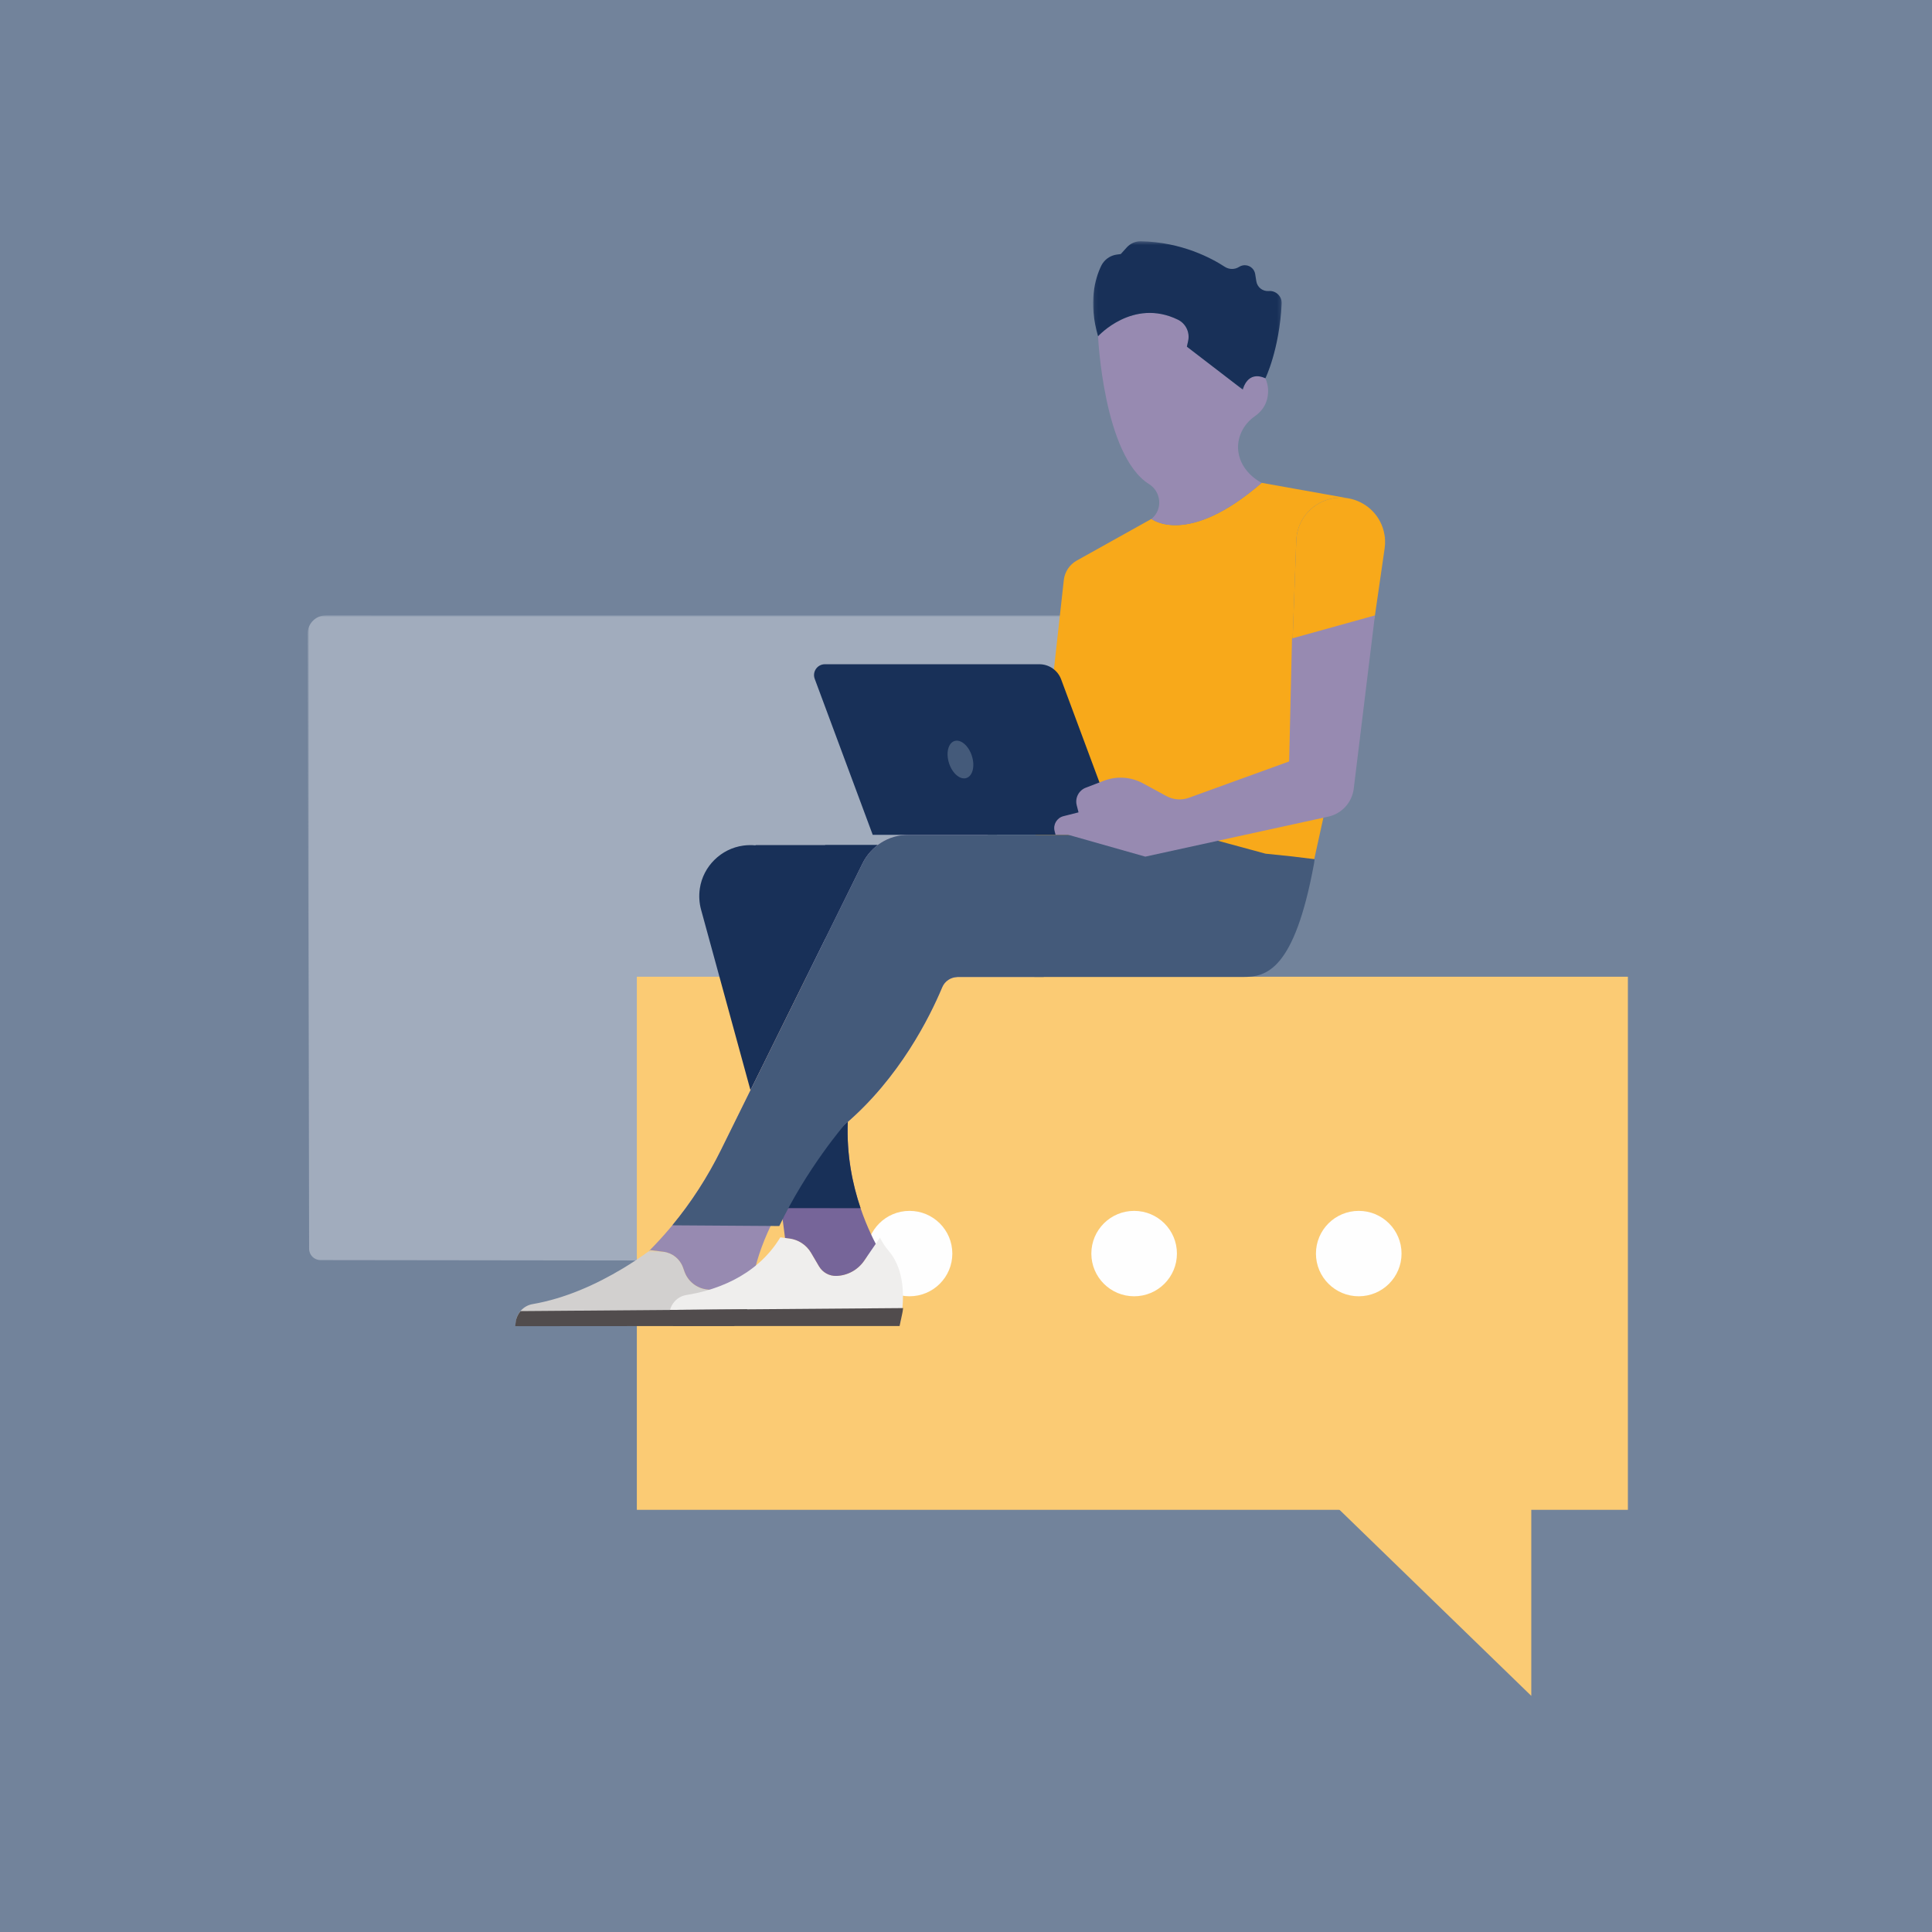 <?xml version="1.0" encoding="UTF-8"?> <svg xmlns="http://www.w3.org/2000/svg" xmlns:xlink="http://www.w3.org/1999/xlink" width="540px" height="540px" viewBox="0 0 540 540" version="1.1"><!-- Generator: Sketch 59.1 (86144) - https://sketch.com --><title>tiktok-analytics</title><desc>Created with Sketch.</desc><defs><polygon id="path-1" points="0 0 263 0 263 212 0 212"></polygon><polygon id="path-3" points="0.107 0.436 52.824 0.436 52.824 41.906 0.107 41.906"></polygon><polygon id="path-5" points="0 0.844 69.162 0.844 69.162 22.098 0 22.098"></polygon></defs><g id="tiktok-analytics" stroke="none" stroke-width="1" fill="none" fill-rule="evenodd"><rect id="background" fill="#72839B" x="0" y="0" width="540" height="540"></rect><g id="Group-13" transform="translate(86, 172)"><mask id="mask-2" fill="white"><use xlink:href="#path-1"></use></mask><g id="Clip-12"></g><path d="M263,4.986 C263.014,2.183 261.346,0.017 258.538,0.014 L5.075,0 C2.283,-0.003 0.014,2.248 0,5.036 L0.399,177.023 C0.39,178.772 1.807,180.196 3.559,180.198 L172.776,180.406 C173.171,180.405 173.558,180.518 173.89,180.732 L211.491,211.67 C212.851,212.548 214.643,211.57 214.638,209.954 L214.49,182.476 C214.487,181.419 215.292,180.558 216.323,180.453 L259.833,180.506 C261.575,180.508 262.991,179.103 263,177.363 L263,4.986 Z" id="Fill-11" fill="#A1ACBD" mask="url(#mask-2)"></path></g><g id="Group-50" transform="translate(144, 67)"><polygon id="Fill-1" fill="#FBCB74" points="34 355 311 355 311 206 34 206"></polygon><polygon id="Fill-2" fill="#FBCB74" points="221 345.877 284 407 284 341"></polygon><g id="Group-49"><path d="M122.178,283.378 C122.178,289.97 116.823,295.314 110.216,295.314 C103.61,295.314 98.254,289.97 98.254,283.378 C98.254,276.787 103.61,271.443 110.216,271.443 C116.823,271.443 122.178,276.787 122.178,283.378" id="Fill-3" fill="#FEFEFE"></path><path d="M184.956,283.378 C184.956,289.97 179.602,295.314 172.995,295.314 C166.389,295.314 161.033,289.97 161.033,283.378 C161.033,276.787 166.389,271.443 172.995,271.443 C179.602,271.443 184.956,276.787 184.956,283.378" id="Fill-5" fill="#FEFEFE"></path><path d="M247.735,283.378 C247.735,289.97 242.381,295.314 235.774,295.314 C229.168,295.314 223.811,289.97 223.811,283.378 C223.811,276.787 229.168,271.443 235.774,271.443 C242.381,271.443 247.735,276.787 247.735,283.378" id="Fill-7" fill="#FEFEFE"></path><polygon id="Fill-9" fill="#F8A91A" points="223.274 173.422 243.142 83.03 168.75 168.375"></polygon><path d="M199.032,144.596 C205.025,142.424 211.693,140.005 216.322,138.327 L218.314,84.027 C218.513,78.676 222.202,73.866 227.666,72.481 C229.439,72.033 231.218,71.989 232.905,72.291 L208.631,67.953 C187.841,85.997 177.839,78.035 177.839,78.035 L157.038,89.635 C157.05,89.625 157.063,89.619 157.079,89.609 C157.044,89.628 157.009,89.649 156.956,89.679 C154.938,90.803 153.597,92.844 153.341,95.109 L145.329,167.455 L176.602,167.455 L200.348,147.131 C199.958,146.255 199.524,145.403 199.032,144.596" id="Fill-11" fill="#F8A91A"></path><path d="M203.372,41.906 L187.739,29.899 L188.102,28.246 C188.621,25.863 187.437,23.425 185.237,22.355 C172.629,16.214 162.91,26.987 162.91,26.987 C162.91,26.987 164.421,60.315 177.159,68.306 C180.565,70.445 181.027,75.294 177.981,77.916 C177.934,77.957 177.885,77.995 177.838,78.036 C177.838,78.036 187.84,85.995 208.63,67.95 C208.63,67.95 202.844,65.174 202.107,59.163 C201.635,55.312 203.536,51.539 206.735,49.334 C208.554,48.078 210.656,45.735 210.417,41.671 C210.357,40.656 210.074,39.666 209.681,38.731 C204.546,36.4 203.372,41.906 203.372,41.906" id="Fill-13" fill="#978AB1"></path><g id="Group-17" transform="translate(161.42, 0)"><mask id="mask-4" fill="white"><use xlink:href="#path-3"></use></mask><g id="Clip-16"></g><path d="M48.262,38.73 L48.262,38.73 C48.262,38.73 52.146,30.884 52.82,17.89 C52.927,15.849 51.23,14.172 49.188,14.344 C47.506,14.483 45.999,13.304 45.733,11.64 L45.406,9.602 C45.196,8.279 44.116,7.268 42.778,7.142 C42.123,7.079 41.469,7.24 40.914,7.594 C39.686,8.38 38.116,8.361 36.898,7.563 C33.302,5.216 24.888,0.653 13.479,0.436 C11.977,0.408 10.536,1.028 9.531,2.136 L7.838,4.007 L6.749,4.152 C5.152,4.363 3.742,5.233 2.832,6.524 C2.65,6.782 2.49,7.061 2.348,7.35 C0.666,10.855 -1.263,17.533 1.491,26.986 C1.491,26.986 11.194,16.232 23.786,22.338 C26.005,23.415 27.198,25.875 26.672,28.281 L26.32,29.899 L41.953,41.906 C41.953,41.906 43.124,36.399 48.262,38.73" id="Fill-15" fill="#183058" mask="url(#mask-4)"></path></g><path d="M146.501,118.656 L86.563,118.656 C84.447,118.656 82.982,120.759 83.716,122.736 L99.928,166.337 L168.752,166.337 L152.592,122.884 C151.647,120.342 149.217,118.656 146.501,118.656" id="Fill-18" fill="#183058"></path><path d="M65.764,237.734 L75.491,218.034 L97.078,174.317 C98.076,172.297 99.539,170.554 101.323,169.209 L67.187,169.209 L67.187,169.282 C66.075,169.175 64.926,169.187 63.755,169.345 C57.55,170.183 52.529,175.13 51.61,181.311 C51.302,183.39 51.443,185.403 51.954,187.263 L65.764,237.734 Z" id="Fill-20" fill="#183058"></path><path d="M97.079,174.316 C98.077,172.297 99.537,170.553 101.323,169.209 L86.631,169.209 L86.631,195.48 L97.079,174.316 Z" id="Fill-22" fill="#183058"></path><path d="M127.638,144.266 C126.72,141.411 124.544,139.554 122.781,140.119 C121.022,140.685 120.338,143.459 121.256,146.314 C122.179,149.169 124.351,151.026 126.114,150.459 C127.878,149.894 128.557,147.121 127.638,144.266" id="Fill-24" fill="#445A7A"></path><path d="M217.162,172.375 L209.711,171.605 L190.309,166.339 L132.015,166.339 L145.113,206.068 L203.467,206.068 C209.847,206.068 217.761,204.394 223.279,174.339 L223.437,173.146 L217.162,172.375 Z" id="Fill-26" fill="#445A7A"></path><g id="Group-30" transform="translate(0, 281.574)"><mask id="mask-6" fill="white"><use xlink:href="#path-5"></use></mask><g id="Clip-29"></g><path d="M66.688,15.442 C67.227,12.549 68.082,9.726 69.162,6.99 L69.162,6.971 L60.421,11.378 C59.076,12.053 57.562,12.316 56.07,12.135 L53.548,11.824 C50.699,11.476 48.291,9.554 47.321,6.858 L46.894,5.659 C46.04,3.287 43.922,1.598 41.418,1.293 L37.765,0.844 L37.76,0.844 C35.292,2.656 32.743,4.365 30.107,5.948 C22.59,10.467 13.936,14.365 4.845,15.933 C2.349,16.363 0.456,18.417 0.145,20.922 L-0,22.098 L61.157,21.47 L66.688,15.442 Z" id="Fill-28" fill="#D2D0CF" mask="url(#mask-6)"></path></g><path d="M132.016,166.338 L109.926,166.338 C104.287,166.338 99.412,169.588 97.078,174.316 L57.558,254.355 C52.374,264.848 45.58,274.477 37.335,282.716 C37.473,282.613 37.622,282.518 37.761,282.419 L37.767,282.419 L41.418,282.867 C43.924,283.173 46.039,284.862 46.893,287.233 L47.324,288.433 C48.29,291.127 50.698,293.05 53.548,293.398 L56.069,293.71 C57.561,293.891 59.079,293.628 60.42,292.95 L66.536,289.868 C71.028,267.019 92.146,247.262 92.146,247.262 C107.414,234.298 115.897,217.173 119.341,208.954 C120.078,207.188 121.752,206.146 123.535,206.086 L123.535,206.069 L123.791,206.069 C123.824,206.069 123.855,206.067 123.89,206.069 L145.114,206.069 L132.016,166.338 Z" id="Fill-31" fill="#978AB1"></path><path d="M43.958,303.204 L107.665,302.563 C109.734,291.559 106.922,285.578 104.46,282.717 C103.468,281.563 102.641,280.292 101.958,278.947 L97.529,285.386 C95.771,287.942 92.901,289.513 89.797,289.623 C87.804,289.692 85.93,288.666 84.923,286.947 L82.691,283.153 C81.394,280.945 79.137,279.465 76.591,279.155 L74.097,278.847 C67.197,290.267 54.951,293.835 47.875,294.95 C44.755,295.443 42.639,298.421 43.171,301.562 C43.278,302.19 43.559,302.749 43.958,303.204" id="Fill-33" fill="#EFEEED"></path><path d="M64.9,298.964 L1.486,299.461 C0.775,300.306 0.287,301.348 0.146,302.497 L0.001,303.673 L61.198,303.626 L64.9,298.964 Z" id="Fill-35" fill="#514C4D"></path><path d="M44.2,303.625 L107.437,303.625 C107.698,302.234 108.322,299.846 108.432,298.612 L43.284,299.121 C43.079,299.893 43.029,300.72 43.17,301.562 C43.277,302.19 43.801,303.17 44.2,303.625" id="Fill-37" fill="#514C4D"></path><path d="M92.968,246.532 C92.69,246.773 92.426,247.025 92.146,247.264 C92.146,247.264 81.928,256.83 74.196,270.342 C74.661,273.135 75.078,276.034 75.418,279.012 L76.591,279.152 C79.138,279.467 81.392,280.946 82.692,283.154 L84.922,286.948 C85.933,288.663 87.801,289.691 89.798,289.622 C92.902,289.515 95.769,287.944 97.528,285.388 L100.777,280.66 C97.17,273.729 92.322,261.473 92.968,246.532" id="Fill-39" fill="#766599"></path><path d="M232.905,72.291 C231.218,71.989 229.439,72.033 227.666,72.483 C222.202,73.868 218.51,78.673 218.314,84.029 L217.3,111.619 L240.184,105.819 L243.013,86.253 C243.241,84.691 243.169,83.061 242.755,81.437 C241.519,76.575 237.553,73.12 232.905,72.291" id="Fill-41" fill="#F8A91A"></path><path d="M217.121,111.443 L216.321,145.823 C212.061,147.365 206.081,149.535 200.48,151.564 C200.546,151.542 200.606,151.52 200.653,151.504 C200.42,151.586 199.93,151.766 199.117,152.06 C199.183,152.035 199.243,152.013 199.306,151.992 C199.215,152.022 199.123,152.057 199.032,152.093 C199.064,152.079 199.089,152.071 199.117,152.06 C196.596,152.975 191.791,154.715 188.297,155.984 C186.238,156.728 183.965,156.558 182.041,155.513 L175.447,151.934 C172.098,150.12 168.118,149.858 164.558,151.218 L159.495,153.157 C157.519,153.911 156.424,156.021 156.946,158.066 L157.453,160.057 L153.237,161.125 C151.405,161.59 150.297,163.447 150.763,165.274 L151.027,166.311 L154.525,166.311 L176.114,172.432 L202.041,166.766 L227.223,161.264 C227.324,161.242 227.424,161.22 227.525,161.195 C231.233,160.252 233.834,157.183 234.35,153.625 L240.296,105.011 L217.121,111.443 Z" id="Fill-43" fill="#978AB1"></path><path d="M96.54,270.697 C94.302,264.104 92.565,255.828 92.967,246.506 C92.69,246.749 92.425,246.996 92.145,247.235 C92.145,247.235 81.927,257.157 74.195,270.672 L96.54,270.697 Z" id="Fill-45" fill="#183058"></path><path d="M73.815,275.68 C81.586,259.417 92.146,247.264 92.146,247.264 C107.413,234.3 115.897,217.175 119.341,208.951 C120.078,207.19 121.752,206.145 123.532,206.085 L123.532,206.069 L123.79,206.069 L123.89,206.069 L147.725,206.069 L134.625,166.337 L109.926,166.337 C104.288,166.337 99.411,169.59 97.078,174.315 L57.558,254.354 C53.825,261.91 49.26,269.018 43.915,275.479 L73.815,275.68 Z" id="Fill-47" fill="#445A7A"></path></g></g></g></svg> 